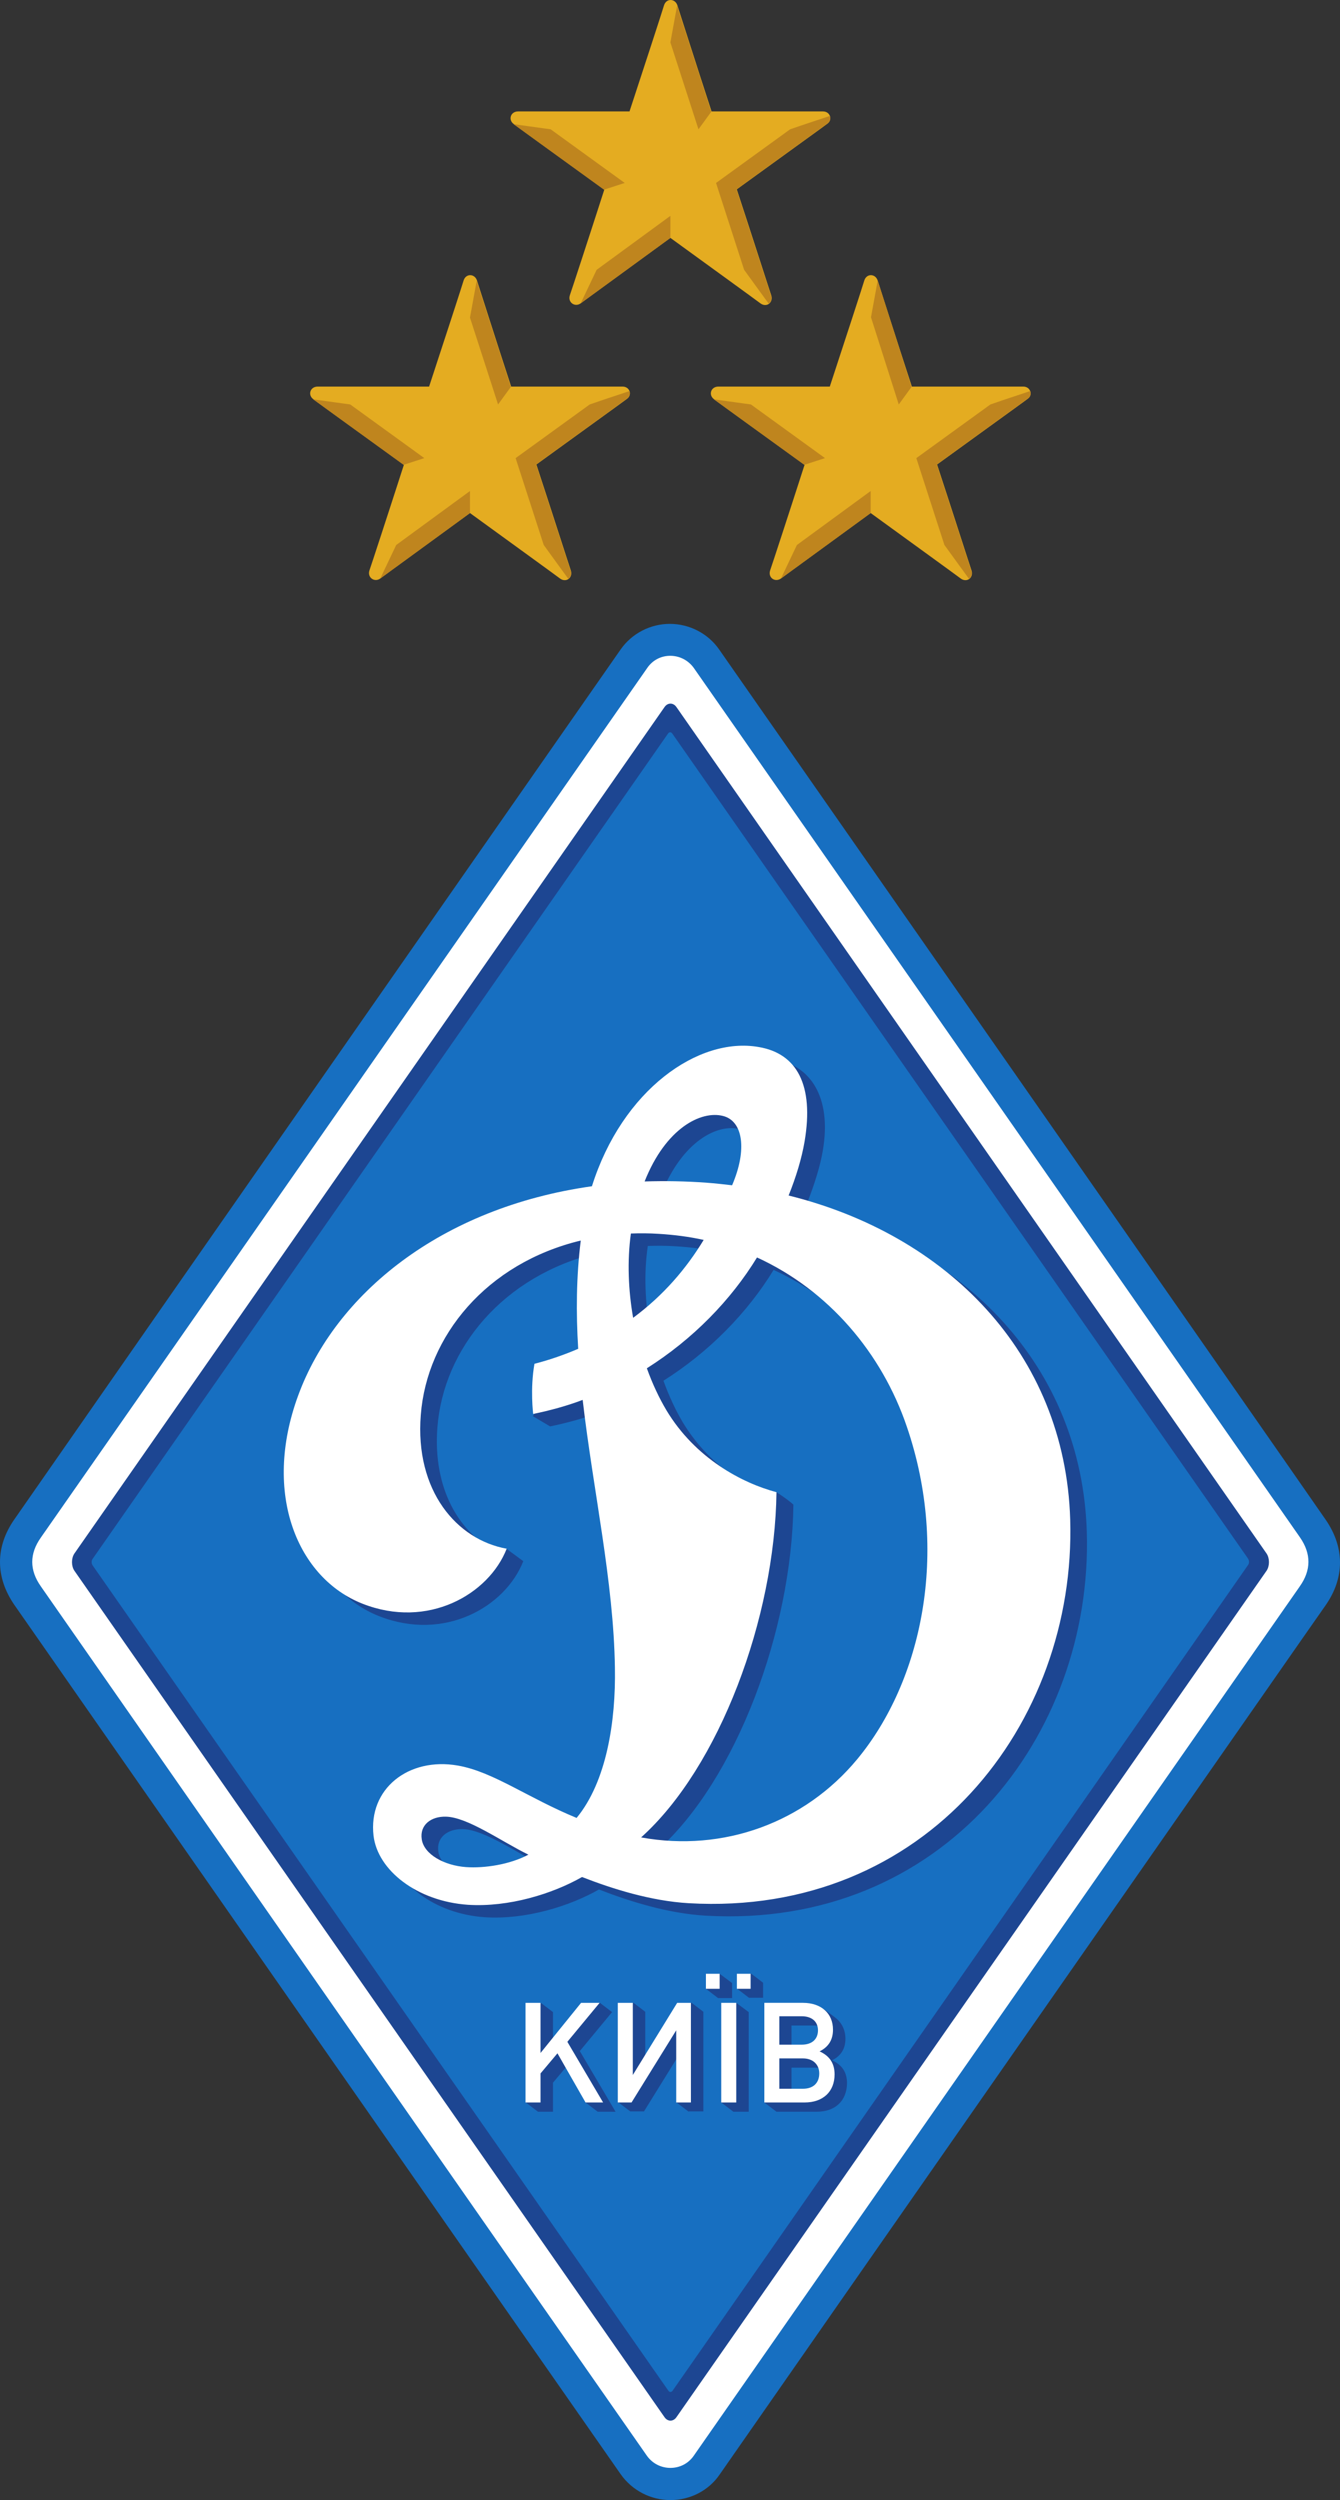 <svg xmlns="http://www.w3.org/2000/svg" id="svg2" viewBox="0 0 419.7 782.85"><rect x="0" y="0" width="419.7" height="782.85" fill="#333333" stroke="none"/><defs><style>.cls-1,.cls-3,.cls-4,.cls-5,.cls-6,.cls-7,.cls-8{stroke-width:0}.cls-1,.cls-3{fill:#1d4692}.cls-3,.cls-6,.cls-8{fill-rule:evenodd}.cls-4{fill:#bf851e}.cls-5{fill:#e4ac21}.cls-6,.cls-7{fill:#fff}.cls-8{fill:#176fc1}</style></defs><g id="g16"><path d="M0 86.15h419.9v696.7H0z" style="stroke-width:0;fill:none"/><g id="g18"><path id="path24" d="M210 782.85c-6.2 0-12-3-15.6-8.1-31.7-45.4-173.8-249.1-189.9-272.2-6-8.7-6-18.2 0-26.8l50.7-72.8c54-77.4 137-196.5 139.2-199.6 3.5-5 9.3-8 15.4-8s12 3 15.5 8.1c2.6 3.7 185.4 265.8 189.9 272.4 6 8.7 6 18.2 0 26.8l-7.2 10.3c-131.8 189-172.1 246.8-182.6 261.9-3.4 5-9.2 8-15.4 8" class="cls-8"/><path id="path26" d="M407.1 496.75c-3.4 4.9-163.9 235-189.8 272.2-3.5 5.1-11.1 5.1-14.7 0-24.9-35.6-173-248.1-189.8-272.2q-5.4-7.65 0-15.3c11-15.7 186.7-267.7 190-272.4 3.5-5 10.9-4.9 14.5.1 3.5 5 186.3 267.1 189.9 272.3 3.5 5.1 3.5 10.2-.1 15.3" class="cls-6"/><path id="path28" d="M211.9 756.85c-1 1.5-2.8 1.5-3.8 0l-184.8-265c-1-1.5-1-3.9 0-5.4l184.8-265c1-1.5 2.8-1.5 3.8 0l184.8 265c1 1.5 1 3.9 0 5.4z" class="cls-3"/><path id="path30" d="M210.7 748.55c-.4.6-1 .6-1.4 0L29 490.15c-.4-.6-.4-1.5 0-2l180.2-258.4c.4-.6 1-.6 1.4 0l180.3 258.3c.4.6.4 1.5 0 2z" class="cls-8"/><path id="path32" d="M273.8 554.75c-16.4 19.8-41.8 29.2-67.7 24.5 24.5-22 41.9-68.7 42.4-108.1-1.7-1.6-5.3-3.9-5.3-3.9s-.3 2-1.5 1.6c-9.5-3.9-20.4-11.2-27.8-23.4-2.2-3.7-4.3-8.1-6.1-13.1 14.4-9.1 26.3-21.3 34.5-34.7 22.5 10.3 39.1 30 46.9 52.9 13.6 39.4 4.8 79.8-15.4 104.2m-122.6 33.8c-6.9-.5-13.2-4-13.9-8.7-.7-4.5 2.9-7.2 7.6-7.1 6.8.1 17.5 7.8 25.9 11.9-5.9 3.1-13.8 4.2-19.6 3.9m51.7-198.4c2.8-.1 5.7-.1 8.7.1 4.9.3 9.6.9 14.1 1.9-5.4 8.9-12.5 17.5-22.1 24.6-1.5-8.7-2-17.8-.7-26.6m28.7-36.6c6 1.4 6.7 10.4 2.2 21.4-2.4-.3-4.8-.5-7.2-.7-6.7-.5-13.2-.6-19.5-.4 6.7-16.6 17.6-22 24.5-20.3m108.8 126.2c-1.6-52.4-38.9-89.3-88.2-101.5 2.2-5.5 4.2-11.3 5.2-16.3 3.5-17.1-2.7-28.1-14.6-30.2-18.8-3.3-42.7 13.4-52.2 43.6-47.5 6.7-80.4 33.9-92 65.5-11.4 31 0 57.3 20.1 65.2 20.5 8.1 39.6-2.9 45.2-17.2-1.1-.8-5.3-3.9-5.3-3.9s-1.5 1.8-2.9 1.1c-11.7-5.9-20.2-19.7-18.7-39.1 1.9-24.7 20.6-47.5 50.1-54.6-1.4 11.4-1.5 22.8-.7 34.3-4.2 1.8-8.8 3.4-13.7 4.7-.8 4.7-5.8 12.1-5.8 12.1l5.4 3.2c5.3-1.1 10.5-2.5 15.5-4.4 3.3 28.5 9.7 56.8 10.1 83.9.3 16.7-2.6 35.6-12 47-15.3-6.3-26.2-14.5-37.2-16.4-15.5-2.7-28.1 7.3-26.4 22 1.3 10.8 13.6 20.5 29.6 21.6 12.7.8 26.4-3.4 35.7-8.7 9.5 3.7 21.5 7.5 33.4 8.2 74.3 4.3 121.3-56.3 119.4-120.1" class="cls-3"/><path id="path34" d="M268.5 550.85c-16.4 19.8-41.8 29.2-67.7 24.5 24.5-22 41.9-68.7 42.4-108.1-10.6-2.8-25.4-10.5-34.5-25.7-2.2-3.7-4.3-8.1-6.1-13.1 14.4-9.1 26.3-21.3 34.5-34.7 22.5 10.3 39.1 30 46.9 52.9 13.5 39.4 4.7 79.8-15.5 104.2M146 584.65c-6.9-.5-13.2-4-13.9-8.7-.7-4.5 2.9-7.2 7.5-7.1 6.8.1 17.5 7.8 25.9 11.9-5.8 3.1-13.8 4.3-19.5 3.9m51.6-198.4c2.8-.1 5.7-.1 8.7.1 4.9.3 9.5.9 14.1 1.9-5.4 8.9-12.5 17.3-22.1 24.4-1.5-8.6-1.9-17.7-.7-26.4m28.9-36.8c6.2 1.6 7.6 10.5 2.8 21.7-2.6-.3-5.2-.6-7.9-.8-6.7-.5-13.2-.6-19.5-.4 6.6-16.7 17.7-22.3 24.6-20.5m108.7 126.4c-1.6-52.4-38.9-89.3-88.2-101.5 2.3-5.7 4.1-11.6 5-16.9 3-17.7-2.4-27.6-14.4-29.6-18.8-3.3-42.7 13.4-52.2 43.6-47.5 6.7-80.4 33.9-92 65.5-11.4 31 0 57.3 20.1 65.2 20.5 8.1 39.6-2.9 45.2-17.2-15.6-2.8-28.8-18.1-26.9-41.9 1.9-24.7 20.6-47.5 50.1-54.6-1.4 11.3-1.5 22.6-.8 33.9-4.2 1.8-8.7 3.4-13.7 4.7-1.4 7.9-.4 15.7-.4 15.7 5.3-1.1 10.5-2.5 15.5-4.4 3.3 28.5 9.7 56.8 10.1 83.9.3 16.7-2.6 35.6-12 47-15.3-6.3-26.2-14.5-37.2-16.4-15.5-2.7-28.1 7.3-26.4 22 1.3 10.8 13.6 20.5 29.6 21.6 12.7.8 26.4-3.4 35.7-8.7 9.5 3.7 21.5 7.5 33.4 8.2 74.4 4.3 121.4-56.2 119.5-120.1" class="cls-6"/><path id="path36" d="m187.2 661.25-3.8-2.9-4.9-12.5-5.3 6.3v9.1h-4.7l-3.8-2.9 3.8-1.9v-26.4l.9-2.9 3.8 2.9v14.2l13.3-16.2 1.4-.9 3.8 2.9-10.1 12.2 11.2 19z" class="cls-1"/><path id="path38" d="m215.7 661.25-3.8-2.9 3.8-19.8-14 22.6h-4.3l-3.8-2.9 3.8-28.3.9-2.9 3.8 2.9v21l14.4-23.9 3.8 2.9v31.2h-4.6" class="cls-1"/><path id="path40" d="m234.7 625.65-3.8-2.9 4.3-4.8 3.8 2.9v4.7h-4.3zm-5 35.6-3.8-2.9 4.7-31.2 3.9 2.9v31.2zm-4.8-35.6-3.8-2.9 4.3-4.7 3.9 2.9v4.7z" class="cls-1"/><path id="path42" d="M255.3 647.45h-7.4v9.5h7.4c3.2 0 5.1-1.8 5.1-4.8.1-2.8-1.9-4.7-5.1-4.7m-.4-13.2h-7v8h7c3.2 0 3.9-.8 3.9-3.6.1-2.7-.7-4.4-3.9-4.4m.9 27h-12.6l-3.8-2.9 3.8-28.3 14.7-1s2.6 1.8 4.3 3.2c1.6 1.5 2.6 3.6 2.6 6.1 0 3.2-1.4 5.4-4.2 6.8 3.1 1.4 4.7 3.7 4.7 7.2-.1 5.5-3.7 8.9-9.5 8.9" class="cls-1"/><path id="path44" d="m183.4 658.35-8.8-15.4-5.3 6.3v9.1h-4.7v-31.2h4.7v15.7l12.7-15.7h5.8l-10.1 12.2 11.2 19z" class="cls-7"/><path id="path46" d="M211.8 658.35v-22.6l-14 22.6h-4.3v-31.2h4.7v22.6l13.9-22.6h4.3v31.2z" class="cls-7"/><path id="path48" d="M230.8 622.75v-4.7h4.3v4.7zm-4.9 35.6v-31.2h4.7v31.2zm-4.8-35.6v-4.7h4.3v4.7z" class="cls-7"/><path id="path50" d="M251.5 644.55h-7.4v9.5h7.4c3.2 0 5.1-1.8 5.1-4.8 0-2.8-2-4.7-5.1-4.7m-.4-13.2h-7v8.9h7c3.2 0 5.1-1.7 5.1-4.5 0-2.7-1.9-4.4-5.1-4.4m.9 27h-12.6v-31.2h12.1c5.7 0 9.4 3.3 9.4 8.4 0 3.2-1.4 5.4-4.2 6.8 3.1 1.4 4.7 3.7 4.7 7.2 0 5.4-3.6 8.8-9.4 8.8" class="cls-7"/><path id="path52" d="M195 121.05h-34.9c-4.9-15-10.3-32-10.7-33.2-.7-2.2-3.5-2.3-4.2 0-.3 1.1-6 18.6-10.8 33.2H99.5c-2.4 0-3.2 2.7-1.3 4 .9.7 15.8 11.5 28.3 20.5-4.7 14.6-10.4 32-10.8 33.1-.7 2.2 1.6 3.8 3.4 2.5.9-.7 15.8-11.5 28.1-20.5 12.4 9 27.3 19.8 28.2 20.5 1.9 1.4 4.1-.2 3.4-2.5-.4-1.1-6-18.6-10.8-33.2 12.4-9 27.4-19.8 28.3-20.5 1.8-1.2 1-3.9-1.3-3.9" class="cls-5"/><path id="path54" d="m132.9 143.45-23.2-16.8-11.6-1.6 28.3 20.5z" class="cls-4"/><path id="path56" d="m156 126.65 4-5.5-10.7-33.2-2.1 11.5z" class="cls-4"/><path id="path58" d="m124.1 170.65-5 10.5 28.1-20.5v-6.9z" class="cls-4"/><path id="path60" d="M197.2 122.45c-.6.2-9.1 3-12.5 4.2l-23.2 16.8 8.8 27.2c2.8 3.9 7.7 10.6 7.7 10.6.7-.5 1.1-1.5.7-2.6s-6-18.6-10.8-33.2c12.4-9 27.4-19.8 28.3-20.5 1-.6 1.3-1.6 1-2.5" class="cls-4"/><path id="path62" d="M320.5 121.05h-34.9c-4.9-15-10.3-32-10.7-33.2-.7-2.2-3.5-2.3-4.2 0-.3 1.1-6 18.6-10.8 33.2H225c-2.4 0-3.2 2.7-1.3 4 .9.7 15.8 11.5 28.3 20.5-4.7 14.6-10.4 32-10.8 33.1-.7 2.2 1.5 3.8 3.4 2.5.9-.7 15.8-11.5 28.1-20.5 12.4 9 27.3 19.8 28.2 20.5 1.9 1.4 4.1-.2 3.4-2.5-.4-1.1-6-18.6-10.8-33.2 12.4-9 27.4-19.8 28.3-20.5 1.8-1.2 1-3.9-1.3-3.9" class="cls-5"/><path id="path64" d="m258.4 143.45-23.2-16.8-11.6-1.6 28.3 20.5z" class="cls-4"/><path id="path66" d="m281.5 126.65 4-5.5-10.6-33.3-2.1 11.5z" class="cls-4"/><path id="path68" d="m249.6 170.65-5 10.5 28.1-20.5v-6.9z" class="cls-4"/><path id="path70" d="M322.7 122.45c-.6.2-9.1 3-12.5 4.2l-23.2 16.8 8.8 27.2c2.8 3.9 7.7 10.6 7.7 10.6.7-.5 1.1-1.5.7-2.6s-6-18.6-10.8-33.2c12.4-9 27.4-19.8 28.3-20.5 1.1-.6 1.3-1.6 1-2.5" class="cls-4"/><path id="path52-2" d="M257.77 34.89h-34.9c-4.9-15-10.3-32-10.7-33.2-.7-2.2-3.5-2.3-4.2 0-.3 1.1-6 18.6-10.8 33.2h-34.9c-2.4 0-3.2 2.7-1.3 4 .9.7 15.8 11.5 28.3 20.5-4.7 14.6-10.4 32-10.8 33.1-.7 2.2 1.6 3.8 3.4 2.5.9-.7 15.8-11.5 28.1-20.5 12.4 9 27.3 19.8 28.2 20.5 1.9 1.4 4.1-.2 3.4-2.5-.4-1.1-6-18.6-10.8-33.2 12.4-9 27.4-19.8 28.3-20.5 1.8-1.2 1-3.9-1.3-3.9" class="cls-5" data-name="path52"/><path id="path54-2" d="m195.67 57.29-23.2-16.8-11.6-1.6 28.3 20.5z" class="cls-4" data-name="path54"/><path id="path56-2" d="m218.77 40.49 4-5.5-10.7-33.2-2.1 11.5z" class="cls-4" data-name="path56"/><path id="path58-2" d="m186.87 84.49-5 10.5 28.1-20.5v-6.9z" class="cls-4" data-name="path58"/><path id="path60-2" d="M259.97 36.29c-.6.2-9.1 3-12.5 4.2l-23.2 16.8 8.8 27.2c2.8 3.9 7.7 10.6 7.7 10.6.7-.5 1.1-1.5.7-2.6s-6-18.6-10.8-33.2c12.4-9 27.4-19.8 28.3-20.5 1-.6 1.3-1.6 1-2.5" class="cls-4" data-name="path60"/></g></g></svg>